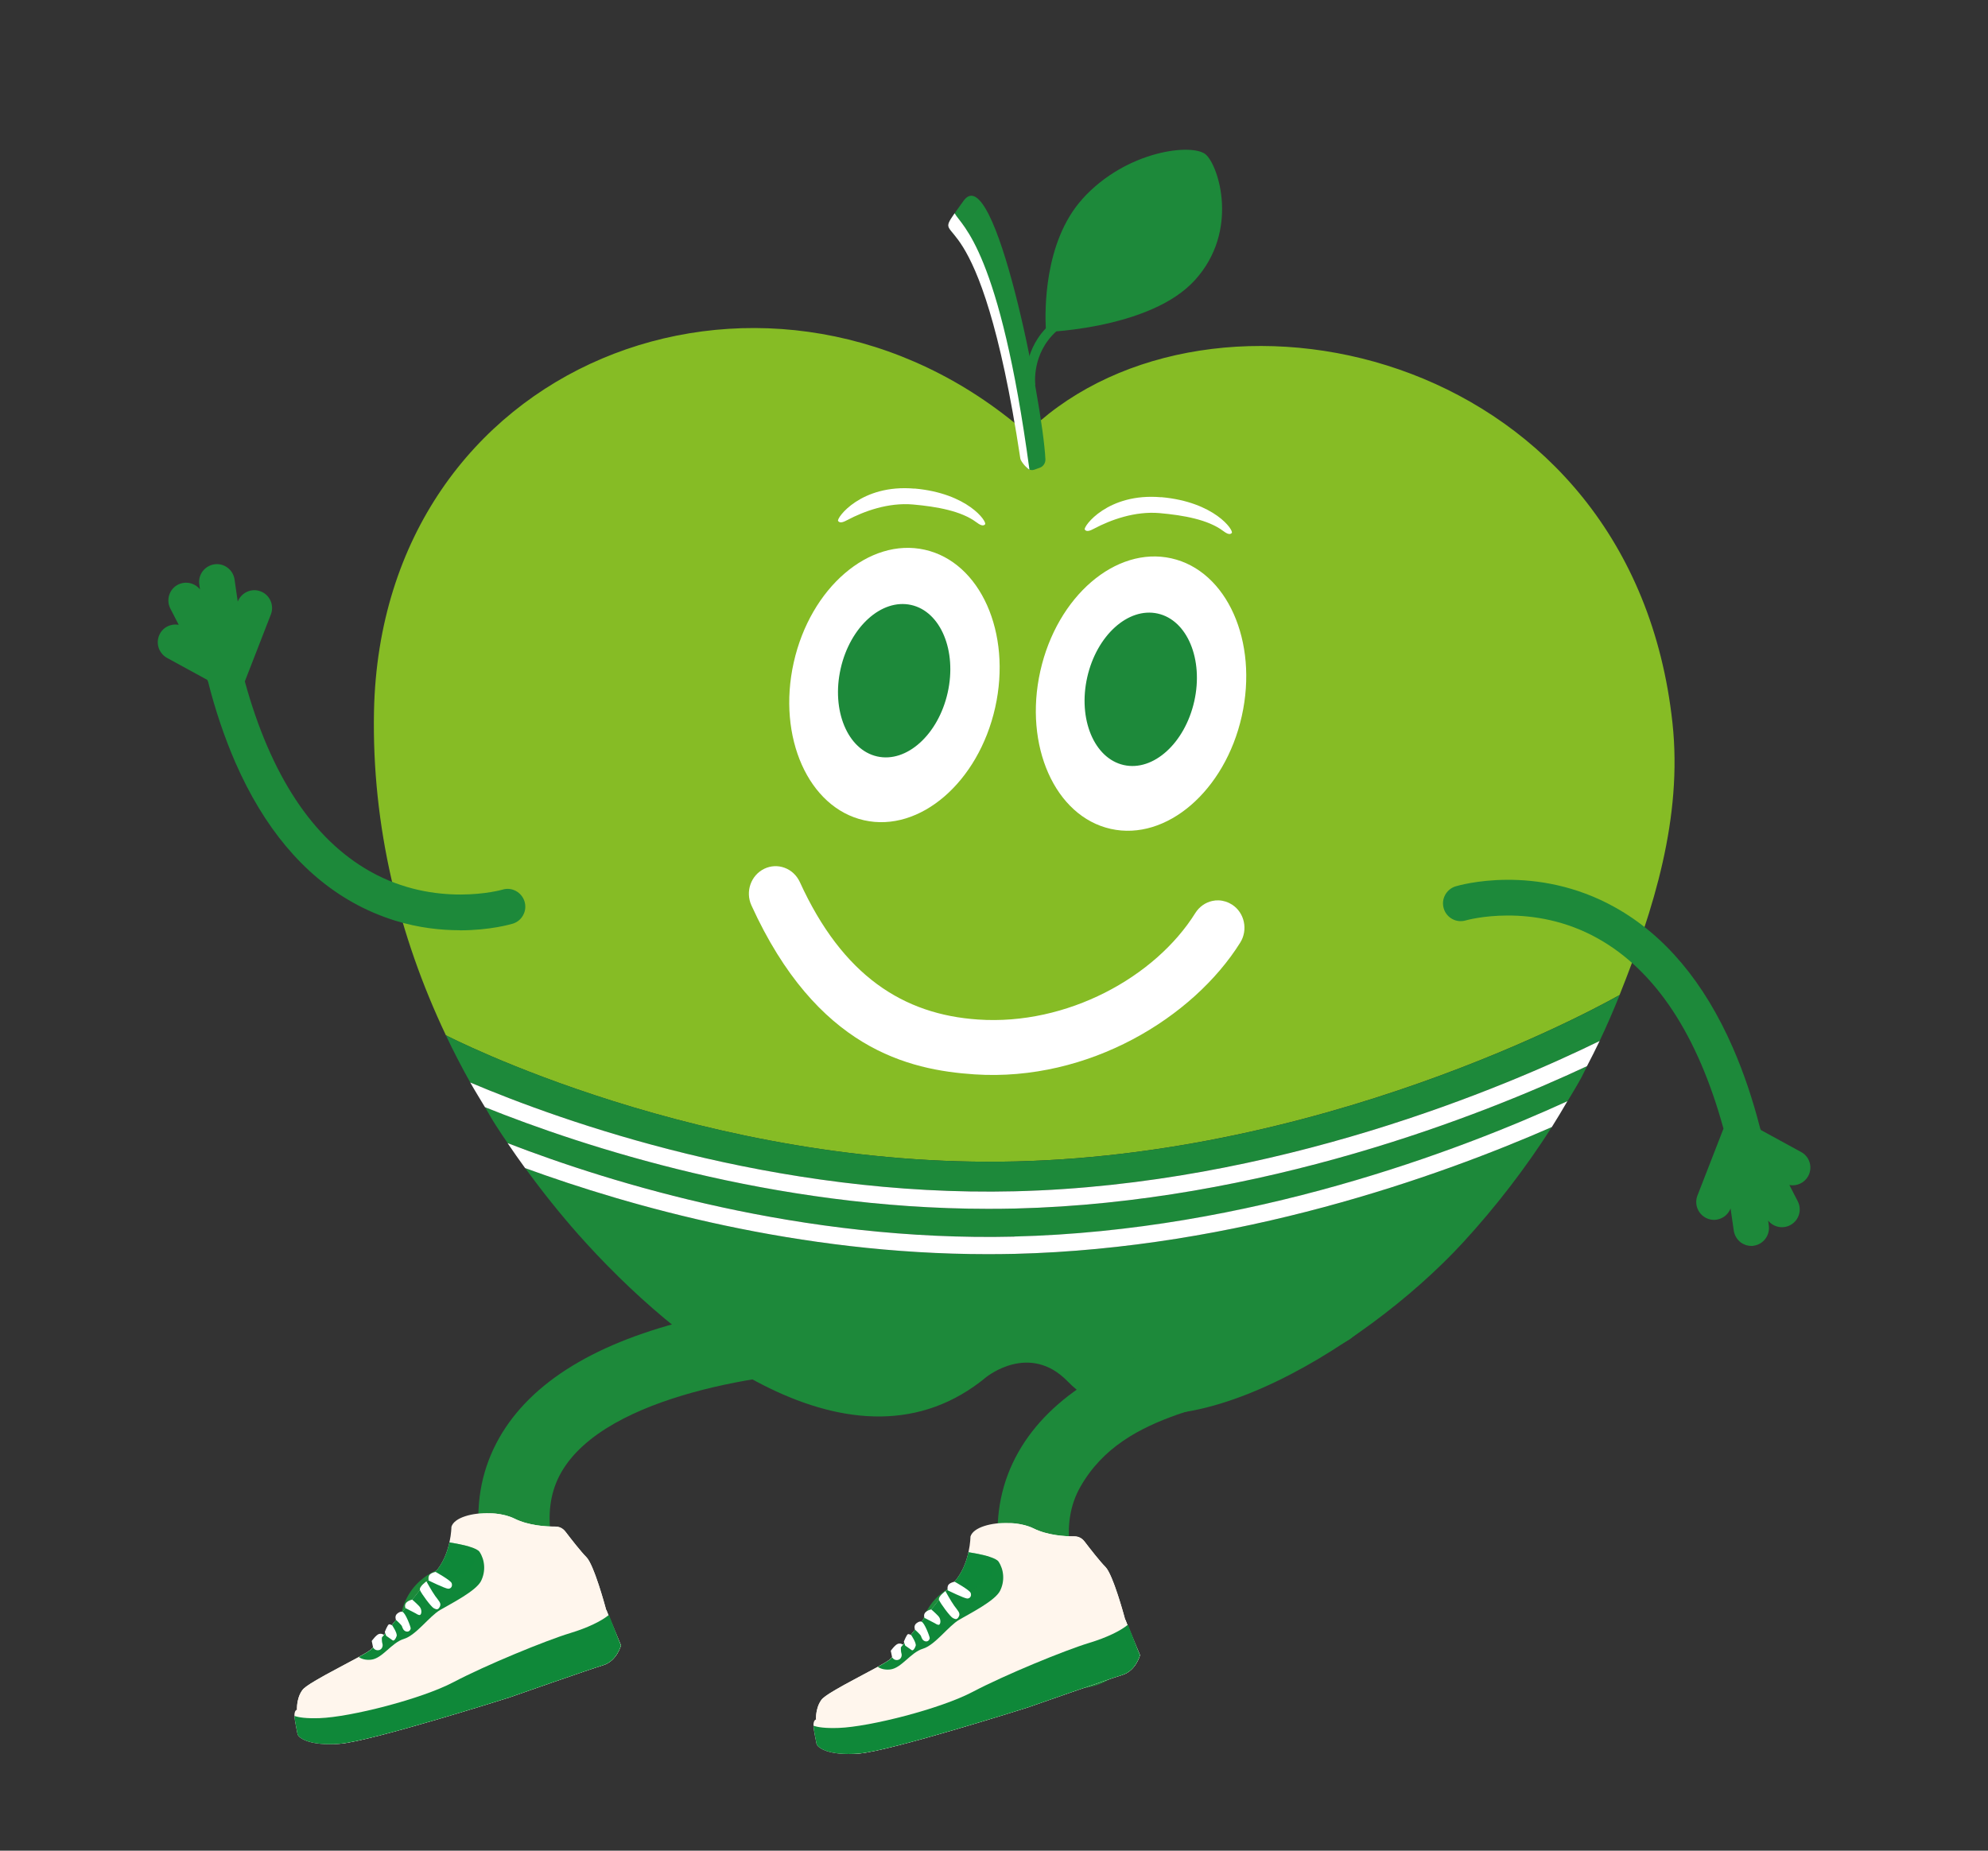 <?xml version="1.0" encoding="UTF-8"?>
<svg xmlns="http://www.w3.org/2000/svg" width="203" height="189" viewBox="0 0 203 189" fill="none">
  <rect x="0" y="0" width="203" height="189" fill="#333333" stroke="none"/>
  <g clip-path="url(#clip0_62_545)">
    <path d="M54.44 170.991L60.73 167.401L59.33 164.951C55.9 158.951 55.22 154.061 57.29 150.401C61.9 142.271 79.2 140.131 85.47 139.991L88.28 139.931L88.14 132.701L85.32 132.761C84.61 132.771 78.18 132.951 70.93 134.661C60.94 137.031 54.23 141.121 50.98 146.841C47.56 152.871 48.25 160.181 53.03 168.551L54.43 171.001L54.44 170.991Z" fill="#1D893A"></path>
    <path d="M43.84 170.051C44.309 170.241 44.84 170.391 45.419 170.511C47.099 170.851 49.209 170.951 51.599 171.041C53.94 171.121 55.999 171.181 57.58 170.951C61.599 170.371 62.12 167.811 62.16 166.741C62.239 164.571 60.539 162.741 57.109 161.311C54.709 160.301 51.849 159.681 49.4 159.591C46.16 159.471 43.77 160.311 42.289 162.061C41.09 163.491 40.859 165.121 40.83 165.961C40.779 167.271 41.3 168.391 42.33 169.211C42.749 169.541 43.249 169.821 43.83 170.051" fill="#1D893A"></path>
    <path d="M45.529 105.721C40.709 95.551 37.959 84.341 38.189 72.641C38.939 36.871 77.729 22.181 103.579 43.171C103.699 43.151 104.369 43.061 104.959 43.031C105.549 43.001 106.069 42.991 106.189 43.001C125.239 26.661 166.709 36.211 170.779 73.821C171.829 83.501 168.849 92.921 165.379 101.611C165.379 101.611 137.359 117.781 103.729 118.611C71.779 119.391 45.519 105.721 45.519 105.721" fill="#86BC25"></path>
    <path d="M48.019 110.551C47.139 108.971 46.299 107.361 45.529 105.721C45.529 105.721 71.789 119.391 103.739 118.611C137.369 117.791 165.389 101.611 165.389 101.611C164.749 103.201 164.069 104.771 163.339 106.311C153.749 110.991 130.269 121.001 103.629 121.661C79.019 122.261 57.469 114.551 48.019 110.551Z" fill="#1D893A"></path>
    <path d="M51.839 116.741C51.429 116.131 50.999 115.511 50.609 114.891C50.229 114.301 49.889 113.681 49.529 113.071C59.599 117.111 78.899 123.451 100.909 123.451C101.829 123.451 102.749 123.441 103.679 123.421C128.869 122.801 151.279 113.921 162.059 108.881C161.849 109.281 161.669 109.701 161.449 110.101C161.009 110.901 160.529 111.681 160.059 112.471C149.039 117.511 127.589 125.701 103.579 126.291C81.899 126.811 62.599 120.891 51.849 116.741" fill="#1D893A"></path>
    <path d="M103.609 128.052C126.319 127.492 146.759 120.222 158.459 115.102C155.789 119.282 152.759 123.222 149.419 126.862C139.199 137.982 118.379 150.692 109.019 141.072C105.109 137.052 100.759 140.612 100.739 140.612C87.239 151.822 69.069 137.362 59.049 126.062C57.139 123.902 55.339 121.642 53.629 119.292C64.369 123.212 81.559 128.082 100.849 128.082C101.769 128.082 102.689 128.072 103.619 128.052" fill="#1D893A"></path>
    <path d="M100.9 123.451C78.889 123.451 59.59 117.111 49.52 113.071C49.02 112.231 48.499 111.401 48.02 110.551C57.469 114.551 79.019 122.261 103.63 121.661C130.26 121.011 153.74 111.001 163.34 106.311C162.93 107.181 162.49 108.031 162.05 108.881C151.28 113.921 128.87 122.801 103.67 123.421C102.74 123.441 101.82 123.451 100.9 123.451Z" fill="white"></path>
    <path d="M103.57 126.281C127.58 125.691 149.03 117.501 160.05 112.461C159.53 113.351 159.01 114.231 158.46 115.101C146.76 120.221 126.32 127.491 103.61 128.051C102.68 128.071 101.76 128.081 100.84 128.081C81.56 128.081 64.36 123.211 53.62 119.291C53.01 118.451 52.41 117.601 51.83 116.741C62.58 120.891 81.88 126.811 103.56 126.291" fill="white"></path>
    <path d="M46.96 95.01C50.09 95.01 52.22 94.37 52.36 94.33C52.82 94.19 53.21 93.87 53.43 93.44C53.66 93.01 53.7 92.52 53.56 92.06C53.42 91.6 53.1 91.22 52.68 90.99C52.25 90.76 51.76 90.71 51.29 90.86C51.23 90.88 44.51 92.78 37.79 88.99C31.93 85.69 27.63 79.16 25 69.59L27.66 62.75C28.02 61.82 27.56 60.76 26.63 60.4C26.18 60.22 25.69 60.23 25.24 60.43C24.8 60.63 24.46 60.98 24.28 61.43V61.46L23.95 59.18C23.88 58.7 23.63 58.27 23.24 57.98C22.86 57.69 22.38 57.56 21.9 57.63C21.42 57.7 21 57.95 20.7 58.33C20.41 58.72 20.28 59.19 20.35 59.67L20.42 60.19C19.89 59.53 18.95 59.31 18.17 59.71C17.29 60.16 16.94 61.26 17.39 62.14L18.25 63.81C17.98 63.76 17.69 63.77 17.41 63.85C16.94 63.99 16.56 64.29 16.33 64.72C16.06 65.22 16.04 65.8 16.26 66.32C16.43 66.69 16.7 66.99 17.06 67.19L21.16 69.43L21.24 69.59C21.98 72.54 22.94 75.35 24.03 77.86C26.94 84.52 30.97 89.33 36.02 92.16C37.4 92.94 38.87 93.56 40.38 94.03C42.79 94.77 45.05 95 46.94 95" fill="#1D893A"></path>
    <path d="M110.51 20.331C115.02 15.331 121.82 14.601 123.14 15.791C124.46 16.981 126.55 23.581 122.04 28.581C120.91 29.831 119.4 30.791 117.76 31.521C114.09 33.161 109.8 33.681 107.86 33.841C105.35 36.111 105.7 39.191 105.72 39.331L105.24 39.391L104.76 39.451C104.74 39.301 104.36 36.091 106.79 33.531C106.7 31.841 106.57 24.711 110.52 20.331" fill="#1D893A"></path>
    <path d="M124.449 91.95C124.929 91.97 125.399 92.12 125.819 92.39C127.089 93.22 127.459 94.97 126.639 96.27C121.869 103.89 111.199 110.49 99.509 109.72C92.739 109.27 83.389 107.08 76.729 92.46C76.089 91.05 76.679 89.38 78.049 88.72C78.699 88.41 79.429 88.37 80.109 88.62C80.799 88.87 81.349 89.39 81.669 90.07C86.049 99.68 92.269 103.61 99.879 104.12C108.929 104.74 117.949 99.82 122.059 93.24C122.459 92.61 123.069 92.17 123.789 92.01C124.009 91.96 124.229 91.94 124.449 91.95Z" fill="white"></path>
    <path d="M118.569 50.782C113.109 50.302 110.589 53.792 110.769 54.082C110.959 54.372 111.389 54.162 111.709 53.992C113.409 53.092 115.879 52.182 118.419 52.402C120.889 52.622 123.349 53.072 124.869 54.202C125.159 54.412 125.549 54.692 125.779 54.432C126.009 54.172 124.029 51.252 118.569 50.772" fill="white"></path>
    <path d="M126.8 73.141C125.09 80.77 119.1 85.921 113.42 84.65C107.74 83.38 104.52 76.16 106.23 68.531C107.94 60.901 113.93 55.751 119.61 57.02C125.29 58.291 128.51 65.51 126.8 73.141Z" fill="white"></path>
    <path d="M121.949 71.62C120.989 75.89 117.769 78.81 114.749 78.13C111.729 77.45 110.059 73.44 111.019 69.17C111.979 64.9 115.199 61.99 118.219 62.66C121.239 63.33 122.909 67.35 121.949 71.62Z" fill="#1D893A"></path>
    <path d="M93.379 49.901C87.919 49.421 85.399 52.911 85.579 53.201C85.769 53.491 86.199 53.281 86.519 53.111C88.219 52.211 90.689 51.301 93.229 51.521C95.699 51.741 98.159 52.191 99.679 53.321C99.969 53.531 100.359 53.811 100.589 53.551C100.819 53.291 98.839 50.371 93.379 49.891" fill="white"></path>
    <path d="M101.62 72.262C99.91 79.892 93.92 85.042 88.24 83.772C82.56 82.502 79.34 75.282 81.05 67.652C82.76 60.022 88.75 54.872 94.43 56.142C100.11 57.412 103.33 64.632 101.62 72.262Z" fill="white"></path>
    <path d="M96.769 70.742C95.809 75.011 92.59 77.931 89.57 77.251C86.549 76.572 84.879 72.561 85.84 68.291C86.799 64.022 90.019 61.111 93.04 61.782C96.059 62.452 97.73 66.472 96.769 70.742Z" fill="#1D893A"></path>
    <path d="M178.819 127.241C178.899 127.241 178.989 127.241 179.069 127.221C180.059 127.081 180.749 126.161 180.619 125.171L180.549 124.651C181.079 125.311 182.019 125.531 182.799 125.121C183.679 124.661 184.029 123.581 183.579 122.691L182.719 121.021C183.469 121.161 184.249 120.811 184.639 120.111C184.909 119.611 184.939 119.031 184.709 118.511C184.549 118.141 184.269 117.841 183.919 117.651L179.819 115.411L179.739 115.251C178.989 112.301 178.039 109.491 176.939 106.981C174.029 100.321 169.999 95.511 164.949 92.681C156.799 88.111 148.959 90.421 148.629 90.521C148.169 90.661 147.789 90.981 147.559 91.411C147.329 91.841 147.289 92.331 147.429 92.791C147.569 93.251 147.879 93.631 148.309 93.861C148.739 94.091 149.229 94.131 149.699 93.991C149.759 93.971 156.479 92.071 163.199 95.861C169.059 99.161 173.359 105.691 175.989 115.261L173.329 122.101C172.969 123.031 173.429 124.081 174.359 124.451C174.809 124.631 175.299 124.621 175.749 124.421C176.189 124.231 176.529 123.871 176.709 123.421V123.391L177.039 125.671C177.109 126.151 177.359 126.571 177.739 126.871C177.909 127.001 178.099 127.091 178.299 127.161C178.469 127.211 178.649 127.241 178.829 127.241" fill="#1D893A"></path>
    <path d="M106.169 47.771C106.539 47.641 106.769 47.281 106.749 46.891C106.459 41.081 101.549 16.091 98.389 20.511C94.009 26.631 100.049 17.101 104.629 47.361C104.699 47.831 105.189 48.131 105.639 47.961L106.159 47.771H106.169Z" fill="#1D893A"></path>
    <path d="M97.479 21.781C98.229 23.111 102.089 25.501 105.119 47.961C104.869 47.871 104.229 47.121 104.189 46.831C100.009 19.181 95.029 25.291 97.479 21.781Z" fill="white"></path>
    <path d="M107.459 172.451L113.749 168.861L112.349 166.411C108.919 160.411 108.239 155.521 110.309 151.861C114.919 143.731 125.229 144.021 131.099 140.571L137.819 136.781L141.159 134.141L138.339 134.201C137.629 134.211 131.199 134.391 123.949 136.101C113.959 138.471 107.249 142.561 103.999 148.281C100.579 154.311 101.269 161.621 106.049 169.991L107.449 172.441L107.459 172.451Z" fill="#1D893A"></path>
    <path d="M96.861 171.51C97.331 171.7 97.861 171.85 98.441 171.97C100.121 172.31 102.231 172.41 104.621 172.5C106.961 172.58 109.021 172.64 110.601 172.41C114.621 171.83 115.141 169.27 115.181 168.2C115.261 166.03 113.561 164.2 110.131 162.77C107.731 161.76 104.871 161.14 102.421 161.05C99.181 160.93 96.791 161.77 95.311 163.52C94.111 164.95 93.881 166.58 93.851 167.42C93.801 168.73 94.321 169.85 95.351 170.67C95.771 171 96.271 171.28 96.851 171.51" fill="#1D893A"></path>
    <path d="M116.409 169.034C116.409 169.034 115.994 170.633 114.585 171.059C113.176 171.485 104.971 174.362 104.971 174.362C104.971 174.362 90.924 178.822 87.726 179.079C84.528 179.336 83.326 175.596 83.326 175.596C83.326 175.596 83.255 174.473 83.855 173.629C83.865 173.614 83.876 173.599 83.887 173.584C84.376 172.928 87.725 171.276 89.634 170.225C90.198 169.914 90.636 169.656 90.838 169.491C91.017 169.344 91.321 169.011 91.707 168.558C92.277 167.889 93.025 166.957 93.809 165.975C95.123 164.327 96.54 162.539 97.39 161.616C98.257 160.673 98.684 159.471 98.893 158.52C99.094 157.607 99.096 156.925 99.096 156.925C99.237 156.449 99.773 156.083 100.501 155.847C101.952 155.374 104.165 155.41 105.536 156.09C106.948 156.791 108.678 156.9 109.625 156.9C110.077 156.9 110.502 157.11 110.777 157.469C111.349 158.218 112.331 159.476 112.88 160.025C113.687 160.833 114.899 165.412 114.899 165.412L115.724 167.391L116.409 169.034Z" fill="#FFF6ED"></path>
    <path d="M100.89 173.754L87.233 177.362L83.326 175.598C83.326 175.598 83.313 175.396 83.344 175.1C83.386 174.697 83.508 174.118 83.855 173.631C83.865 173.616 83.876 173.601 83.886 173.586C84.521 172.737 89.951 170.216 90.838 169.493C91.017 169.347 91.321 169.014 91.707 168.56C92.277 167.89 93.024 166.959 93.808 165.977C93.977 167.056 94.359 168.536 95.2 168.954C95.963 169.332 97.123 169.853 98.13 170.379C98.926 170.795 99.625 171.213 99.957 171.566C100.708 172.365 100.89 173.754 100.89 173.754Z" fill="#FFF6ED"></path>
    <path d="M114.48 167.769L109.265 169.346C108.809 169.484 108.344 169.331 108.052 169.008C107.89 168.83 107.782 168.598 107.758 168.333C107.668 167.344 107.752 166.076 108.59 165.403C110.092 164.195 111.126 163.284 109.287 162.087C107.446 160.89 101.455 161.229 100.934 160.49C100.738 160.213 100.629 159.406 100.569 158.508C100.455 156.808 101.896 155.399 103.591 155.577C104.305 155.651 104.987 155.82 105.534 156.092C107.012 156.825 108.837 156.911 109.75 156.901C109.93 156.899 110.103 156.938 110.261 157.014C110.428 157.092 110.576 157.211 110.693 157.363C111.248 158.092 112.302 159.45 112.878 160.027C113.625 160.775 114.719 164.75 114.878 165.341C114.891 165.39 114.908 165.439 114.928 165.486L115.223 166.194C115.491 166.836 115.145 167.567 114.48 167.769Z" fill="#FFF6ED"></path>
    <path d="M102.116 162.468C101.608 163.477 99.091 164.751 97.959 165.409C96.826 166.068 95.5 167.995 94.236 168.377C92.972 168.759 92.053 170.38 90.881 170.497C90.292 170.556 89.889 170.399 89.635 170.227C90.107 169.966 90.491 169.743 90.721 169.581C90.767 169.549 90.806 169.519 90.839 169.493C91.018 169.347 91.322 169.013 91.709 168.56C92.278 167.89 93.025 166.958 93.81 165.976C95.124 164.329 96.541 162.542 97.39 161.617C98.258 160.675 98.685 159.473 98.895 158.522C99.912 158.682 101.032 158.913 101.616 159.212C101.783 159.298 101.906 159.389 101.97 159.487C102.506 160.298 102.625 161.458 102.116 162.468Z" fill="#0F8839"></path>
    <path opacity="0.51" d="M101.168 160.949C100.299 161.989 97.678 163.06 96.576 164.444C95.475 165.828 94.274 166.947 93.235 167.087C93.13 167.101 93.039 167.082 92.96 167.033C93.232 166.694 93.517 166.338 93.808 165.974C95.122 164.327 96.539 162.539 97.388 161.615C98.256 160.673 98.683 159.471 98.893 158.52C99.591 158.63 100.336 158.773 100.924 158.949C101.314 159.526 101.674 160.344 101.168 160.949Z" fill="#0F8839"></path>
    <path d="M92.203 167.967C92.203 167.967 91.988 167.784 91.696 167.872C91.405 167.96 90.959 168.586 90.959 168.586L91.096 169.246C91.096 169.246 91.256 169.575 91.644 169.528C92.031 169.481 92.123 169.067 92.051 168.87C91.979 168.672 91.989 168.225 91.989 168.225L92.203 167.967Z" fill="white"></path>
    <path d="M93.053 166.997C93.053 166.997 92.842 166.853 92.712 166.891C92.582 166.928 92.293 167.655 92.293 167.655L92.438 168.061C92.438 168.061 92.974 168.433 93.099 168.522C93.224 168.612 93.412 168.366 93.503 168.079C93.593 167.792 93.053 166.997 93.053 166.997Z" fill="white"></path>
    <path d="M94.097 165.615C94.097 165.615 93.936 165.509 93.59 165.768C93.244 166.027 93.441 166.437 93.441 166.437C93.441 166.437 93.986 166.923 94.044 167.082C94.102 167.241 94.182 167.539 94.481 167.617C94.779 167.694 94.933 167.428 94.936 167.287C94.938 167.146 94.406 165.709 94.097 165.615Z" fill="white"></path>
    <path d="M95.094 164.364C95.094 164.364 94.15 164.53 94.404 165.226L95.463 165.775C95.463 165.775 95.733 165.974 95.887 165.927C96.041 165.881 96.136 165.379 95.802 165.028C95.467 164.678 95.094 164.364 95.094 164.364Z" fill="white"></path>
    <path d="M96.54 162.495C96.54 162.495 95.762 163.055 95.883 163.386C96.004 163.718 97.021 165.107 97.312 165.251C97.603 165.396 97.747 165.409 97.919 165.068C98.091 164.726 97.793 164.483 97.437 163.986C97.082 163.488 96.54 162.495 96.54 162.495Z" fill="white"></path>
    <path d="M96.776 162.416C96.776 162.416 96.665 161.966 96.932 161.762C97.2 161.558 97.488 161.537 97.488 161.537C97.488 161.537 99.01 162.379 99.119 162.679C99.229 162.979 99.061 163.259 98.76 163.249C98.46 163.238 96.776 162.416 96.776 162.416Z" fill="white"></path>
    <path d="M116.409 169.035C116.409 169.035 115.995 170.634 114.585 171.06C113.176 171.486 104.972 174.363 104.972 174.363C104.972 174.363 90.924 178.823 87.726 179.08C84.529 179.337 83.439 178.447 83.378 178.08C83.324 177.762 83.091 176.73 83.065 176.236C83.062 176.16 83.062 176.097 83.069 176.051C83.101 175.838 83.139 175.671 83.326 175.596C83.874 175.866 85.564 176.347 90.668 175.138C97.356 173.553 103.131 170.157 106.485 168.897C109.822 167.644 112.56 166.864 114.891 165.424C114.909 165.413 114.932 165.421 114.939 165.441L115.132 165.97L116.409 169.035Z" fill="#FFF6ED"></path>
    <path d="M114.585 171.061C113.176 171.487 104.971 174.364 104.971 174.364C104.971 174.364 90.924 178.824 87.726 179.081C84.528 179.338 83.439 178.448 83.378 178.081C83.35 177.923 83.279 177.587 83.211 177.229C83.143 176.868 83.078 176.484 83.065 176.237C83.49 176.391 84.259 176.514 85.648 176.465C88.807 176.351 96.031 174.516 99.313 172.787C102.596 171.057 108.726 168.536 111.221 167.781C113.058 167.225 114.414 166.54 115.118 165.968C115.149 165.943 115.194 165.955 115.208 165.991L115.898 167.758L116.034 168.106L116.23 168.606L116.409 169.036C116.409 169.036 115.994 170.635 114.585 171.061Z" fill="#0F8839"></path>
    <path d="M63.409 168.034C63.409 168.034 62.994 169.633 61.585 170.059C60.176 170.485 51.971 173.362 51.971 173.362C51.971 173.362 37.924 177.822 34.726 178.079C31.528 178.336 30.326 174.596 30.326 174.596C30.326 174.596 30.255 173.473 30.855 172.629C30.865 172.614 30.876 172.599 30.887 172.584C31.377 171.928 34.725 170.276 36.634 169.225C37.198 168.914 37.636 168.656 37.838 168.491C38.017 168.344 38.321 168.011 38.707 167.558C39.277 166.889 40.025 165.957 40.809 164.975C42.123 163.327 43.54 161.539 44.39 160.616C45.257 159.673 45.684 158.471 45.893 157.52C46.094 156.607 46.096 155.925 46.096 155.925C46.237 155.449 46.773 155.083 47.501 154.847C48.952 154.374 51.165 154.41 52.536 155.09C53.948 155.791 55.678 155.9 56.625 155.9C57.077 155.9 57.502 156.11 57.777 156.469C58.349 157.218 59.331 158.476 59.88 159.025C60.687 159.833 61.899 164.412 61.899 164.412L62.724 166.391L63.409 168.034Z" fill="#FFF6ED"></path>
    <path d="M47.89 172.754L34.233 176.362L30.326 174.598C30.326 174.598 30.313 174.396 30.344 174.1C30.386 173.697 30.508 173.118 30.855 172.631C30.865 172.616 30.876 172.601 30.887 172.586C31.521 171.737 36.95 169.216 37.838 168.493C38.017 168.347 38.321 168.014 38.707 167.56C39.277 166.89 40.024 165.959 40.808 164.977C40.977 166.056 41.359 167.536 42.2 167.954C42.963 168.332 44.123 168.853 45.13 169.379C45.926 169.795 46.625 170.213 46.957 170.566C47.708 171.365 47.89 172.754 47.89 172.754Z" fill="#FFF6ED"></path>
    <path d="M61.48 166.769L56.265 168.346C55.809 168.484 55.344 168.331 55.052 168.008C54.89 167.83 54.782 167.598 54.758 167.333C54.668 166.344 54.752 165.076 55.59 164.403C57.092 163.195 58.126 162.284 56.286 161.087C54.446 159.89 48.455 160.229 47.934 159.49C47.738 159.213 47.629 158.406 47.569 157.508C47.455 155.808 48.897 154.399 50.592 154.577C51.305 154.651 51.987 154.82 52.534 155.092C54.012 155.825 55.837 155.911 56.75 155.901C56.929 155.899 57.103 155.938 57.261 156.014C57.428 156.092 57.577 156.211 57.693 156.363C58.248 157.092 59.302 158.45 59.878 159.027C60.625 159.775 61.719 163.75 61.878 164.341C61.891 164.39 61.908 164.439 61.928 164.486L62.223 165.194C62.491 165.836 62.145 166.567 61.48 166.769Z" fill="#FFF6ED"></path>
    <path d="M49.116 161.468C48.608 162.477 46.091 163.751 44.959 164.409C43.826 165.068 42.5 166.995 41.236 167.377C39.972 167.759 39.053 169.38 37.881 169.497C37.292 169.556 36.889 169.399 36.635 169.227C37.107 168.966 37.491 168.743 37.721 168.581C37.767 168.549 37.806 168.519 37.839 168.493C38.018 168.347 38.322 168.013 38.709 167.56C39.278 166.89 40.025 165.958 40.81 164.976C42.124 163.329 43.541 161.542 44.39 160.617C45.258 159.675 45.685 158.473 45.895 157.522C46.912 157.682 48.032 157.913 48.616 158.212C48.783 158.298 48.906 158.389 48.97 158.487C49.507 159.298 49.625 160.458 49.116 161.468Z" fill="#0F8839"></path>
    <path opacity="0.51" d="M48.168 159.949C47.299 160.989 44.678 162.06 43.576 163.444C42.475 164.828 41.274 165.947 40.235 166.087C40.13 166.101 40.039 166.082 39.96 166.033C40.232 165.694 40.517 165.338 40.808 164.974C42.122 163.327 43.539 161.539 44.388 160.615C45.256 159.673 45.683 158.471 45.893 157.52C46.591 157.63 47.336 157.773 47.924 157.949C48.314 158.526 48.674 159.344 48.168 159.949Z" fill="#0F8839"></path>
    <path d="M39.203 166.967C39.203 166.967 38.988 166.784 38.696 166.872C38.405 166.96 37.959 167.586 37.959 167.586L38.096 168.246C38.096 168.246 38.256 168.575 38.644 168.528C39.032 168.481 39.123 168.067 39.051 167.87C38.979 167.672 38.989 167.225 38.989 167.225L39.203 166.967Z" fill="white"></path>
    <path d="M40.053 165.997C40.053 165.997 39.842 165.853 39.712 165.891C39.582 165.928 39.293 166.655 39.293 166.655L39.438 167.061C39.438 167.061 39.974 167.433 40.099 167.522C40.224 167.612 40.412 167.366 40.503 167.079C40.593 166.792 40.053 165.997 40.053 165.997Z" fill="white"></path>
    <path d="M41.097 164.615C41.097 164.615 40.936 164.509 40.59 164.768C40.244 165.027 40.441 165.437 40.441 165.437C40.441 165.437 40.986 165.923 41.044 166.082C41.102 166.241 41.182 166.539 41.48 166.617C41.779 166.694 41.933 166.428 41.936 166.287C41.938 166.146 41.407 164.709 41.097 164.615Z" fill="white"></path>
    <path d="M42.094 163.364C42.094 163.364 41.15 163.53 41.404 164.226L42.463 164.775C42.463 164.775 42.733 164.974 42.887 164.927C43.041 164.881 43.136 164.379 42.802 164.028C42.467 163.678 42.094 163.364 42.094 163.364Z" fill="white"></path>
    <path d="M43.54 161.495C43.54 161.495 42.762 162.055 42.883 162.386C43.004 162.718 44.021 164.107 44.312 164.251C44.603 164.396 44.747 164.409 44.919 164.068C45.091 163.726 44.793 163.483 44.437 162.986C44.082 162.488 43.54 161.495 43.54 161.495Z" fill="white"></path>
    <path d="M43.776 161.416C43.776 161.416 43.665 160.966 43.932 160.762C44.2 160.558 44.488 160.537 44.488 160.537C44.488 160.537 46.01 161.379 46.119 161.679C46.229 161.979 46.061 162.259 45.761 162.249C45.46 162.238 43.776 161.416 43.776 161.416Z" fill="white"></path>
    <path d="M63.41 168.035C63.41 168.035 62.995 169.634 61.585 170.06C60.176 170.486 51.972 173.363 51.972 173.363C51.972 173.363 37.924 177.823 34.726 178.08C31.529 178.337 30.439 177.447 30.378 177.08C30.324 176.762 30.091 175.73 30.065 175.236C30.062 175.16 30.062 175.097 30.069 175.051C30.101 174.838 30.139 174.671 30.326 174.596C30.874 174.866 32.563 175.347 37.668 174.138C44.356 172.553 50.132 169.157 53.485 167.897C56.822 166.644 59.56 165.864 61.891 164.424C61.909 164.413 61.932 164.421 61.939 164.441L62.132 164.97L63.41 168.035Z" fill="#FFF6ED"></path>
    <path d="M61.585 170.061C60.176 170.487 51.971 173.364 51.971 173.364C51.971 173.364 37.924 177.824 34.726 178.081C31.528 178.338 30.439 177.448 30.378 177.081C30.351 176.923 30.279 176.587 30.211 176.229C30.143 175.868 30.078 175.484 30.065 175.237C30.49 175.391 31.259 175.514 32.648 175.465C35.807 175.351 43.031 173.516 46.313 171.787C49.596 170.057 55.726 167.536 58.221 166.781C60.058 166.225 61.414 165.54 62.118 164.968C62.149 164.943 62.194 164.955 62.208 164.991L62.898 166.758L63.034 167.106L63.23 167.606L63.409 168.036C63.409 168.036 62.994 169.635 61.585 170.061Z" fill="#0F8839"></path>
  </g>
  <defs>
    <clipPath id="clip0_62_545">
      <rect width="202.21" height="188.6" fill="white"></rect>
    </clipPath>
  </defs>
</svg>
